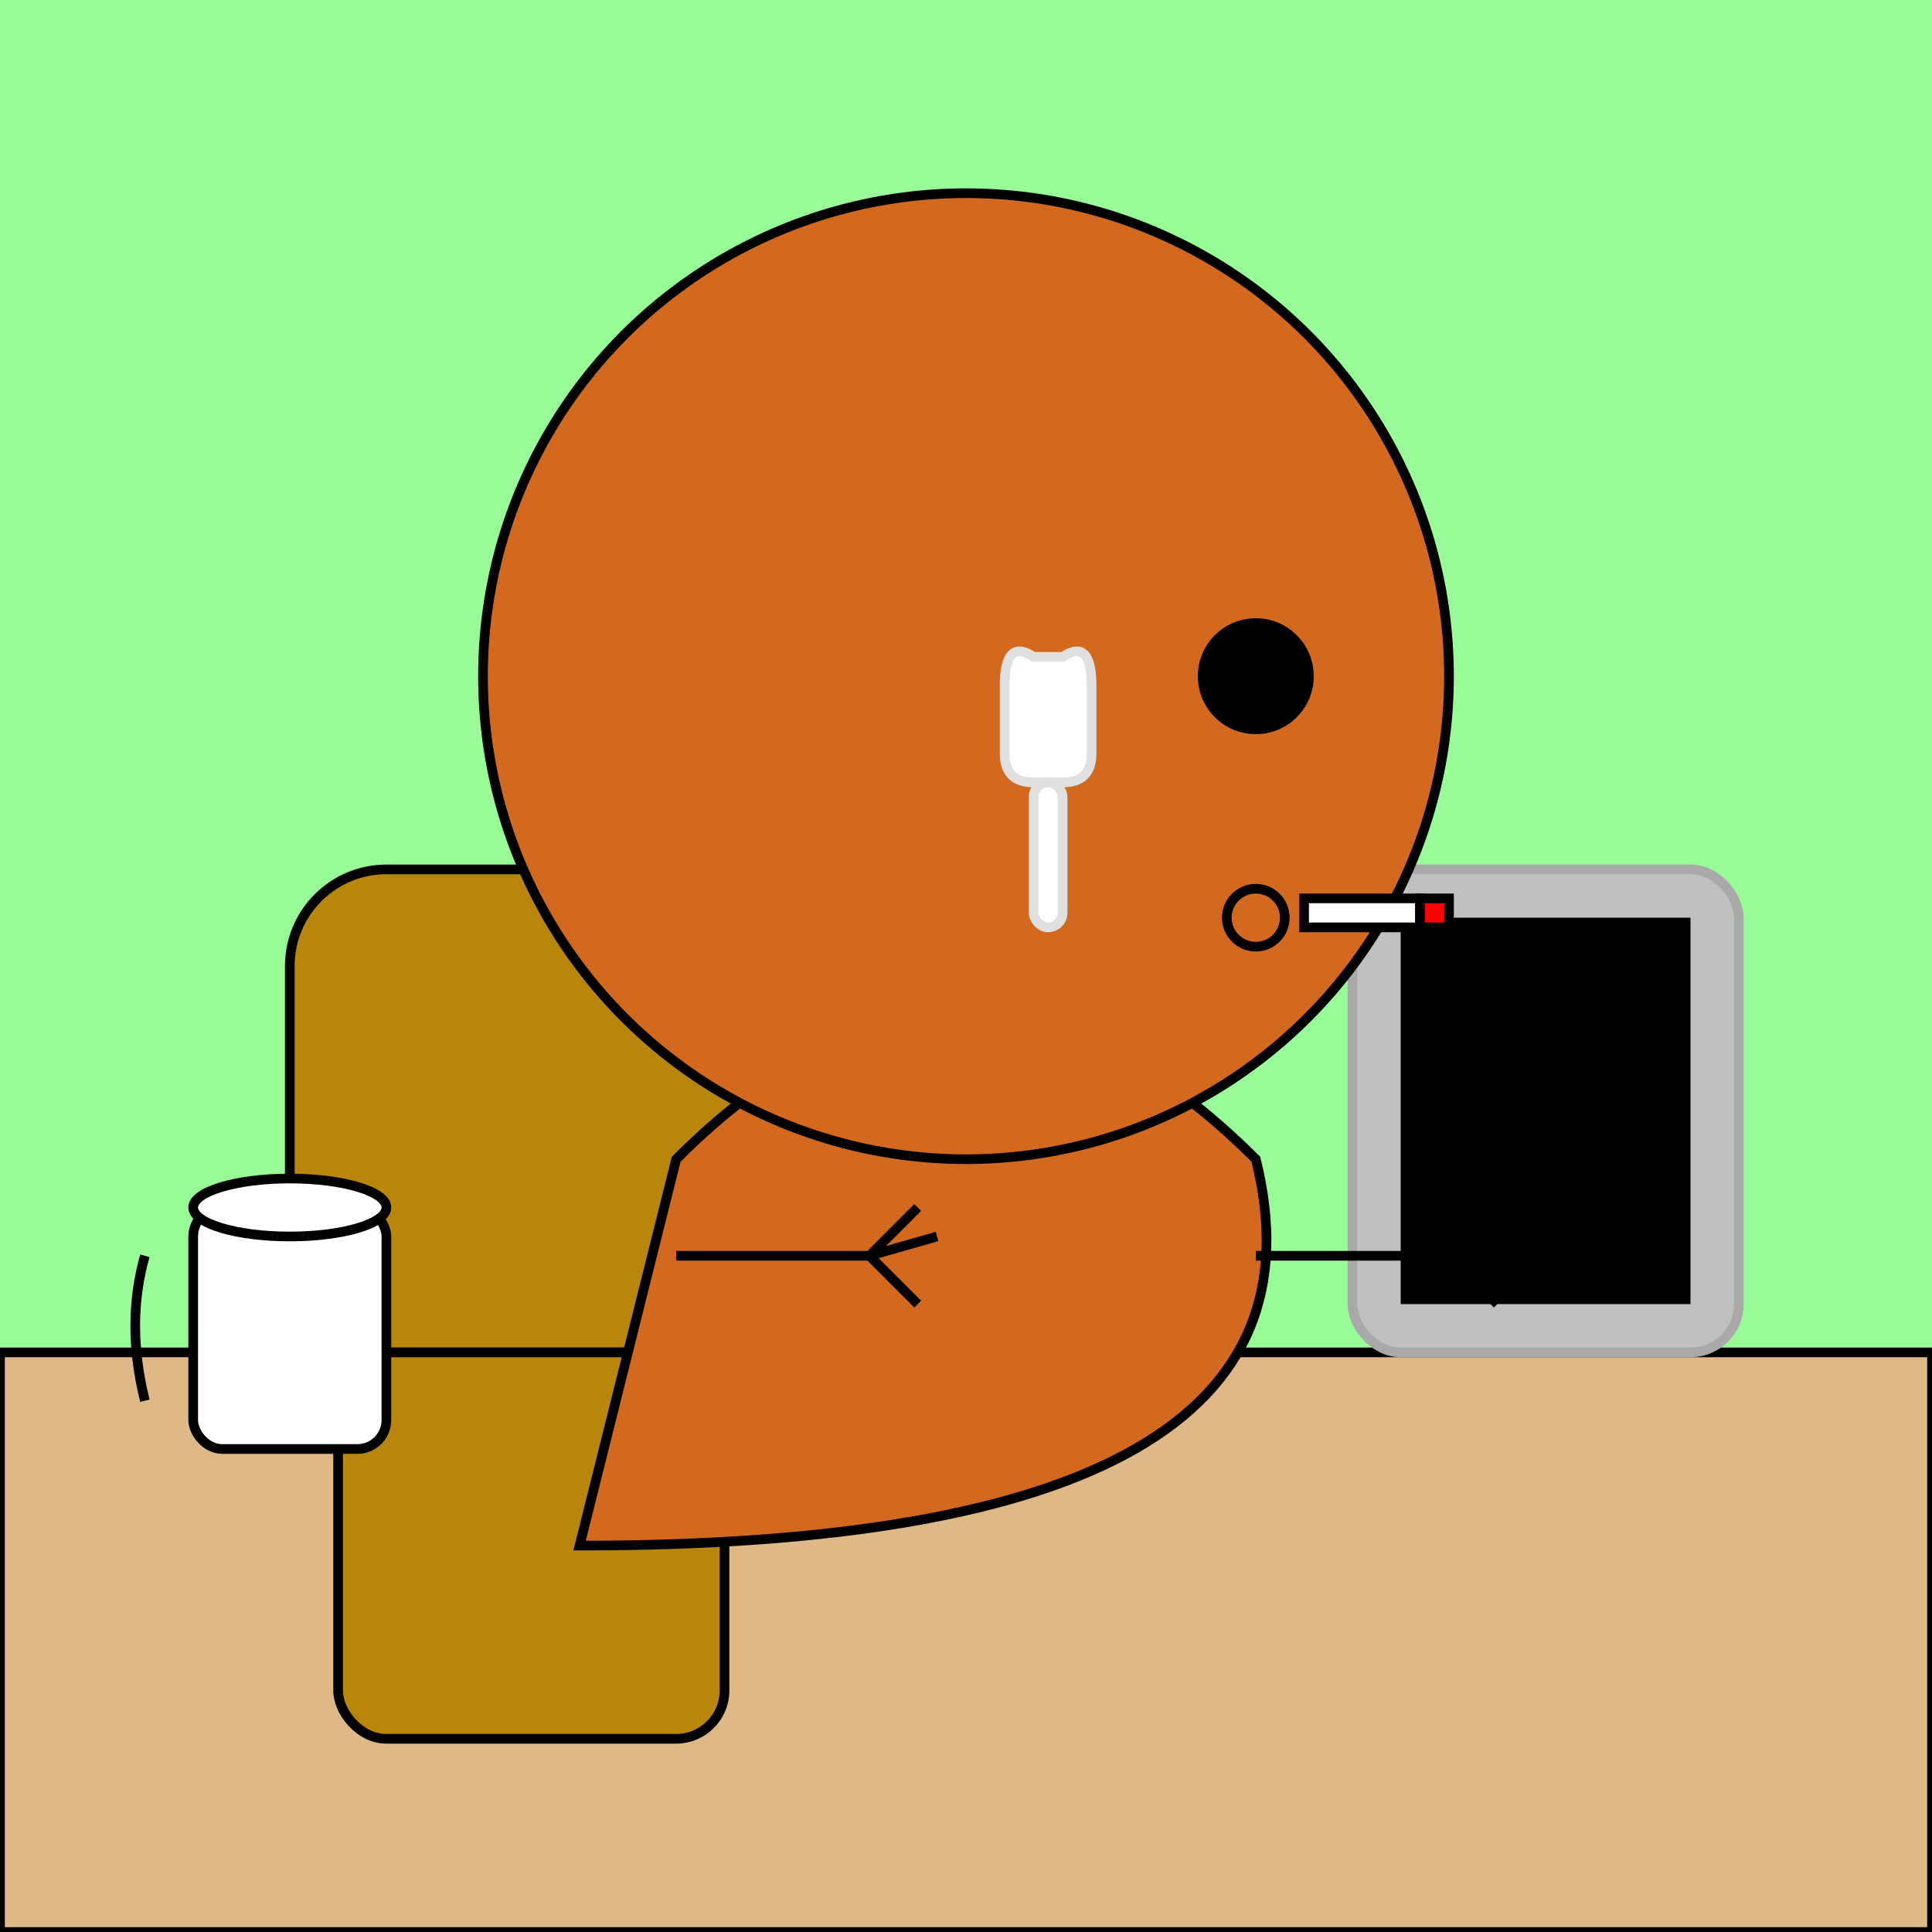 <svg xmlns="http://www.w3.org/2000/svg" viewBox="0 0 200 200"><path fill="#98FB98" d="M0 0h200v200H0z"/><path fill="#DEB887" stroke="#000" d="M0 140h200v60H0z"/><rect width="50" height="50" x="30" y="90" fill="#B8860B" stroke="#000" rx="10"/><rect width="40" height="40" x="35" y="140" fill="#B8860B" stroke="#000" rx="5"/><path fill="#D2691E" stroke="#000" d="M70 120c20-20 40-20 60 0q10 40-70 40Z"/><rect width="40" height="50" x="140" y="90" fill="silver" stroke="#A9A9A9" rx="5"/><path d="M145 95h30v40h-30z"/><rect width="20" height="25" x="20" y="125" fill="#FFF" stroke="#000" rx="3"/><path fill="none" stroke="#000" d="M15 130q-2 7 0 15"/><ellipse cx="30" cy="125" fill="#FFF" stroke="#000" rx="10" ry="3"/><path stroke="#000" d="M70 130h20M90 130l5-5M90 130l5 5M90 130l7-2M130 130h20M150 130l5-5M150 130l5 5M150 130l7-2"/><circle cx="100" cy="70" r="50" fill="#D2691E" stroke="#000"/><circle cx="130" cy="70" r="6"/><circle cx="130" cy="95" r="3" fill="none" stroke="#000"/><path fill="#fff" stroke="#000" d="M135 93h12v3h-12z"/><path fill="red" stroke="#000" d="M147 93h3v3h-3z"/><path fill="#fff" stroke="#E0E0E0" d="M110 68q3-2 3 3v7q0 3-3 3h-3q-3 0-3-3v-7q0-5 3-3Z"/><rect width="3" height="15" x="107" y="81" fill="#fff" stroke="#E0E0E0" rx="1.5"/></svg>